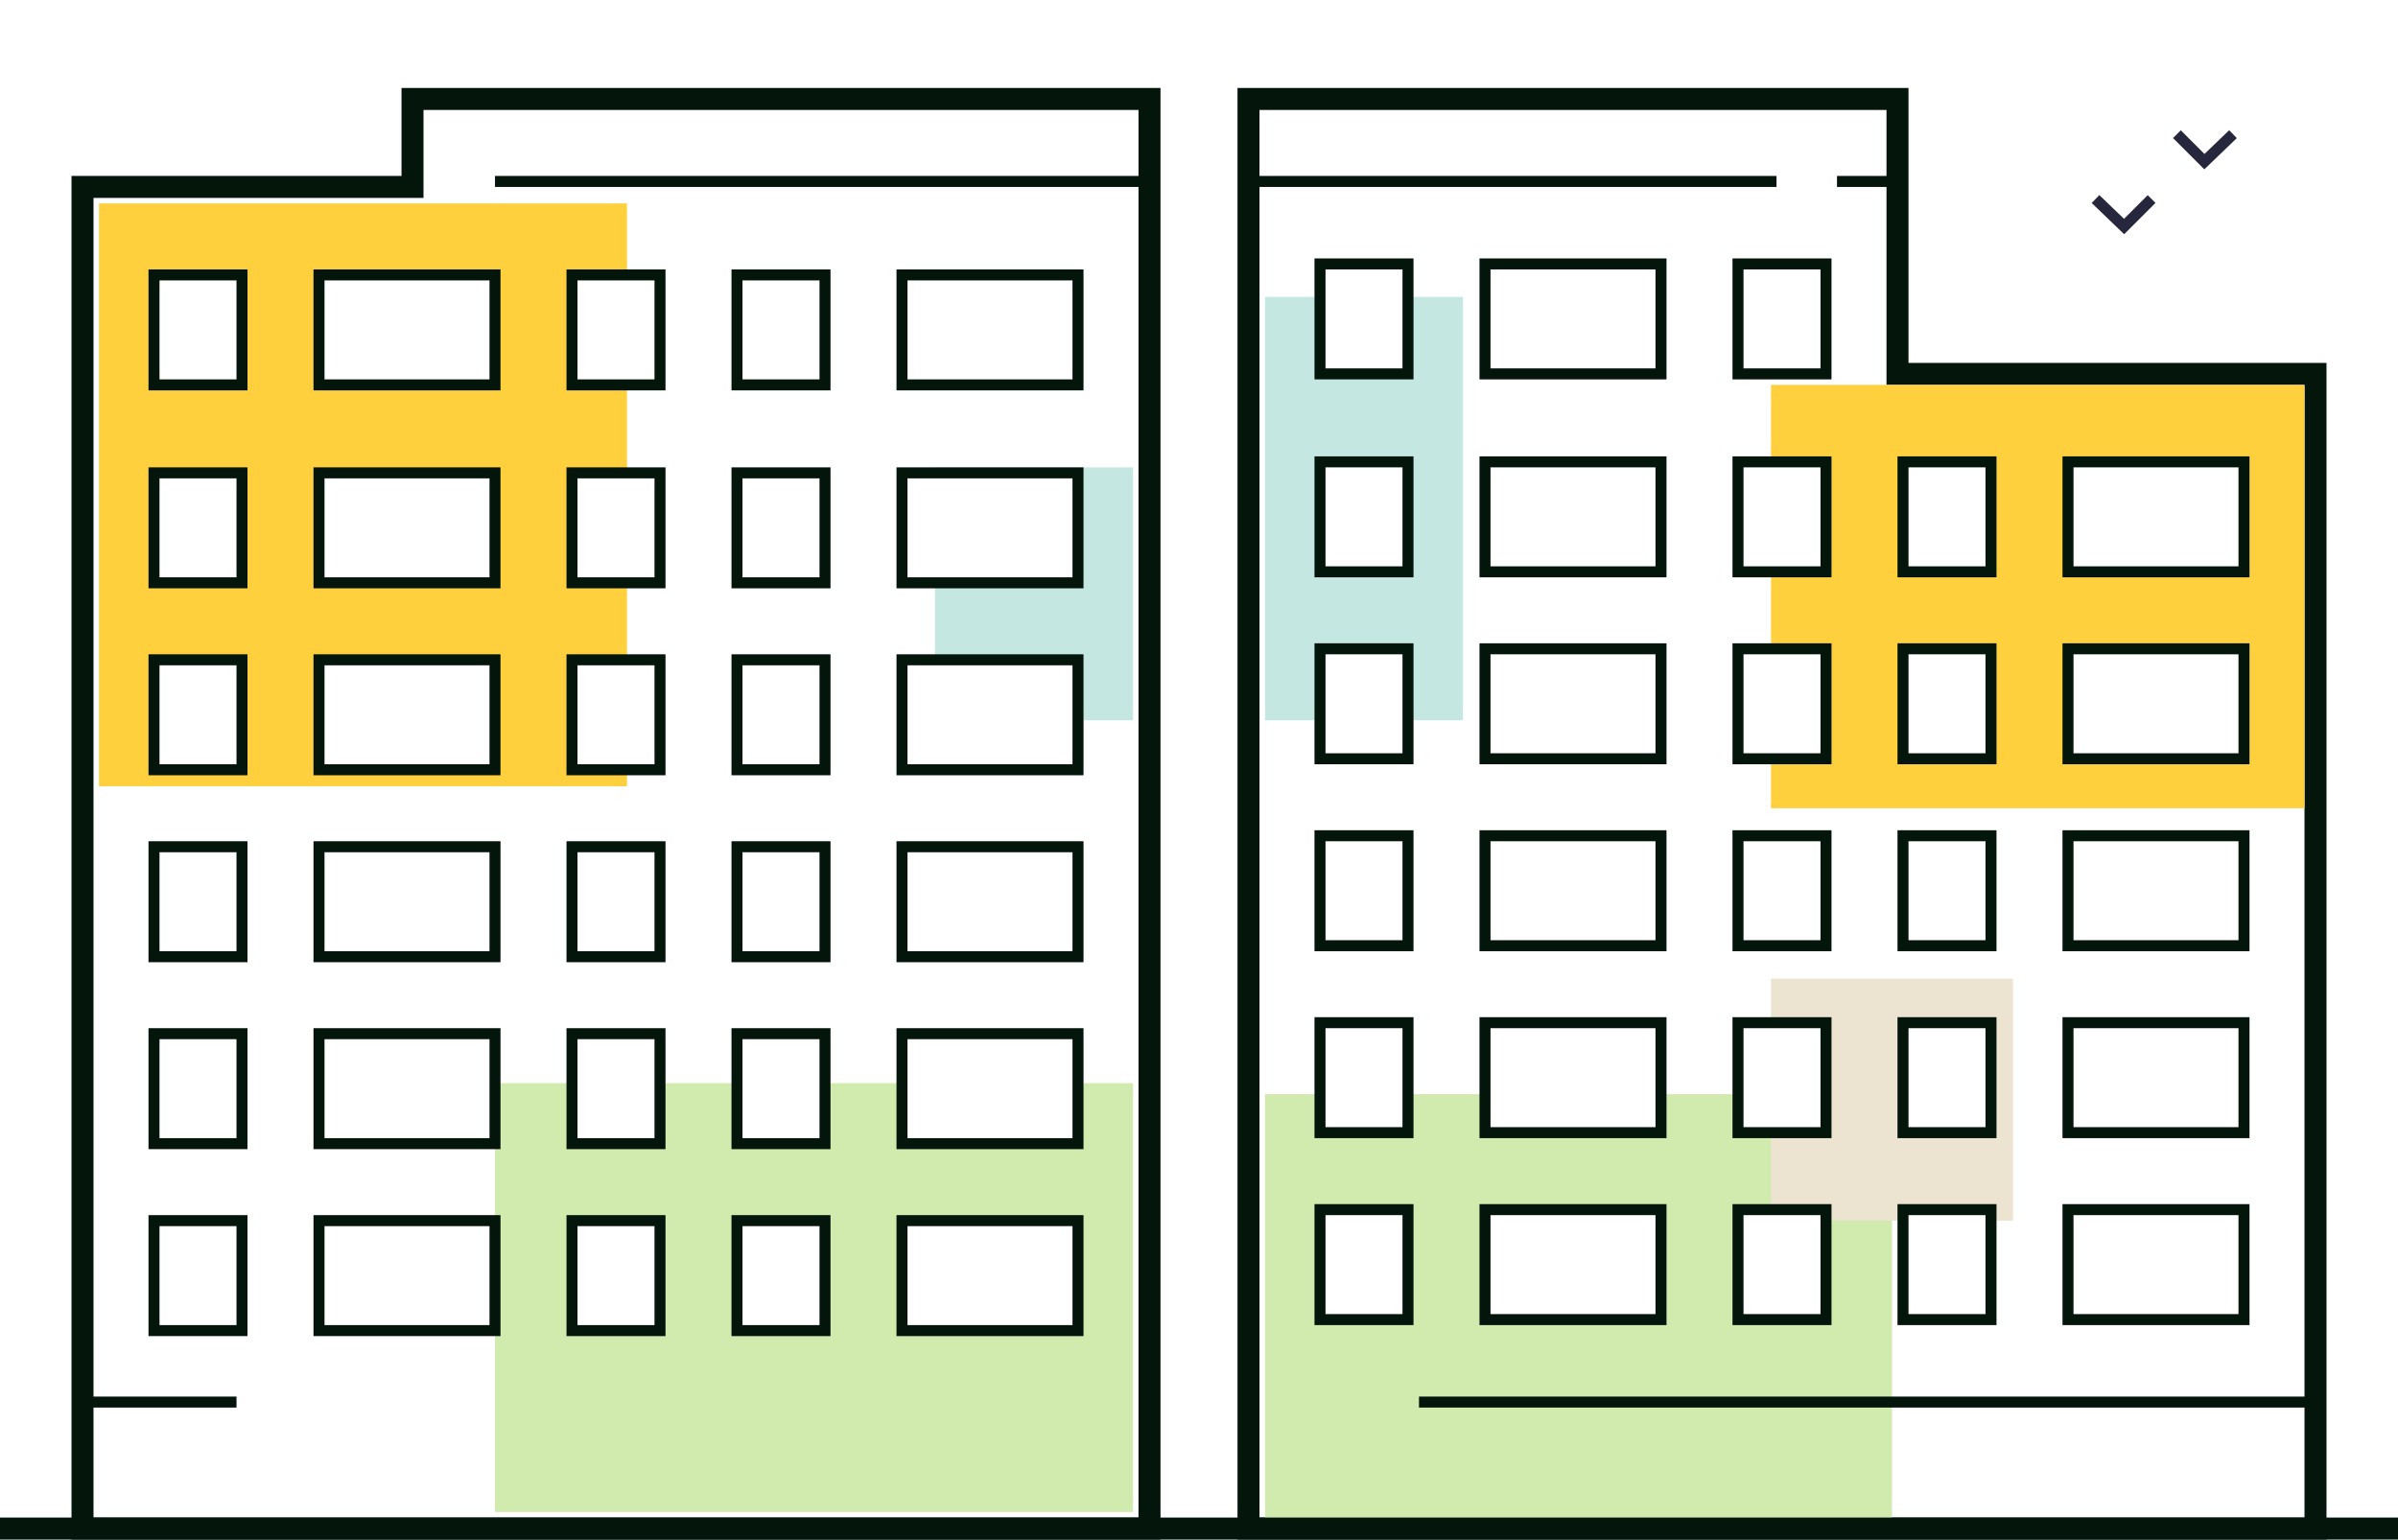 <svg width="218" height="140" viewBox="0 0 218 140" fill="none" xmlns="http://www.w3.org/2000/svg">
<path d="M218 0H0V140H218V0Z" fill="white"/>
<path d="M172.5 9V34H210.5V139H147.5H113.5V9H172.5Z" fill="white" stroke="#04150C" stroke-width="2" stroke-miterlimit="10"/>
<path d="M37.5 9V17H7.5V139H62.5H104.5V9H37.5Z" fill="white" stroke="#04150C" stroke-width="2" stroke-miterlimit="10"/>
<path d="M209.5 35H161V73.5H209.5V35Z" fill="#FFD03E"/>
<path d="M57 18.5H9V71.5H57V18.5Z" fill="#FFD03E"/>
<path d="M133 27H115V65.5H133V27Z" fill="#C5E7E1"/>
<path d="M103 42.5H85V65.5H103V42.5Z" fill="#C5E7E1"/>
<path d="M172 99.5H115V138.5H172V99.5Z" fill="#D1EAAD"/>
<path d="M103 98.5H45V137.5H103V98.5Z" fill="#D1EAAD"/>
<path d="M128 59H120V69H128V59Z" fill="white" stroke="#04150C" stroke-miterlimit="10"/>
<path d="M166 59H158V69H166V59Z" fill="white" stroke="#04150C" stroke-miterlimit="10"/>
<path d="M183 89H161V111H183V89Z" fill="#ECE3D1"/>
<path d="M151 59H135V69H151V59Z" fill="white" stroke="#04150C" stroke-miterlimit="10"/>
<path d="M128 42H120V52H128V42Z" fill="white" stroke="#04150C" stroke-miterlimit="10"/>
<path d="M166 42H158V52H166V42Z" fill="white" stroke="#04150C" stroke-miterlimit="10"/>
<path d="M151 42H135V52H151V42Z" fill="white" stroke="#04150C" stroke-miterlimit="10"/>
<path d="M128 24H120V34H128V24Z" fill="white" stroke="#04150C" stroke-miterlimit="10"/>
<path d="M166 24H158V34H166V24Z" fill="white" stroke="#04150C" stroke-miterlimit="10"/>
<path d="M151 24H135V34H151V24Z" fill="white" stroke="#04150C" stroke-miterlimit="10"/>
<path d="M181 59H173V69H181V59Z" fill="white" stroke="#04150C" stroke-miterlimit="10"/>
<path d="M204 59H188V69H204V59Z" fill="white" stroke="#04150C" stroke-miterlimit="10"/>
<path d="M181 42H173V52H181V42Z" fill="white" stroke="#04150C" stroke-miterlimit="10"/>
<path d="M204 42H188V52H204V42Z" fill="white" stroke="#04150C" stroke-miterlimit="10"/>
<path d="M128 76H120V86H128V76Z" fill="white" stroke="#04150C" stroke-miterlimit="10"/>
<path d="M166 76H158V86H166V76Z" fill="white" stroke="#04150C" stroke-miterlimit="10"/>
<path d="M151 76H135V86H151V76Z" fill="white" stroke="#04150C" stroke-miterlimit="10"/>
<path d="M181 76H173V86H181V76Z" fill="white" stroke="#04150C" stroke-miterlimit="10"/>
<path d="M204 76H188V86H204V76Z" fill="white" stroke="#04150C" stroke-miterlimit="10"/>
<path d="M128 93H120V103H128V93Z" fill="white" stroke="#04150C" stroke-miterlimit="10"/>
<path d="M166 93H158V103H166V93Z" fill="white" stroke="#04150C" stroke-miterlimit="10"/>
<path d="M151 93H135V103H151V93Z" fill="white" stroke="#04150C" stroke-miterlimit="10"/>
<path d="M181 93H173V103H181V93Z" fill="white" stroke="#04150C" stroke-miterlimit="10"/>
<path d="M204 93H188V103H204V93Z" fill="white" stroke="#04150C" stroke-miterlimit="10"/>
<path d="M128 110H120V120H128V110Z" fill="white" stroke="#04150C" stroke-miterlimit="10"/>
<path d="M166 110H158V120H166V110Z" fill="white" stroke="#04150C" stroke-miterlimit="10"/>
<path d="M151 110H135V120H151V110Z" fill="white" stroke="#04150C" stroke-miterlimit="10"/>
<path d="M181 110H173V120H181V110Z" fill="white" stroke="#04150C" stroke-miterlimit="10"/>
<path d="M204 110H188V120H204V110Z" fill="white" stroke="#04150C" stroke-miterlimit="10"/>
<path d="M22 60H14V70H22V60Z" fill="white" stroke="#04150C" stroke-miterlimit="10"/>
<path d="M60 60H52V70H60V60Z" fill="white" stroke="#04150C" stroke-miterlimit="10"/>
<path d="M45 60H29V70H45V60Z" fill="white" stroke="#04150C" stroke-miterlimit="10"/>
<path d="M22 43H14V53H22V43Z" fill="white" stroke="#04150C" stroke-miterlimit="10"/>
<path d="M60 43H52V53H60V43Z" fill="white" stroke="#04150C" stroke-miterlimit="10"/>
<path d="M45 43H29V53H45V43Z" fill="white" stroke="#04150C" stroke-miterlimit="10"/>
<path d="M22 25H14V35H22V25Z" fill="white" stroke="#04150C" stroke-miterlimit="10"/>
<path d="M60 25H52V35H60V25Z" fill="white" stroke="#04150C" stroke-miterlimit="10"/>
<path d="M45 25H29V35H45V25Z" fill="white" stroke="#04150C" stroke-miterlimit="10"/>
<path d="M75 60H67V70H75V60Z" fill="white" stroke="#04150C" stroke-miterlimit="10"/>
<path d="M98 60H82V70H98V60Z" fill="white" stroke="#04150C" stroke-miterlimit="10"/>
<path d="M75 43H67V53H75V43Z" fill="white" stroke="#04150C" stroke-miterlimit="10"/>
<path d="M98 43H82V53H98V43Z" fill="white" stroke="#04150C" stroke-miterlimit="10"/>
<path d="M75 25H67V35H75V25Z" fill="white" stroke="#04150C" stroke-miterlimit="10"/>
<path d="M98 25H82V35H98V25Z" fill="white" stroke="#04150C" stroke-miterlimit="10"/>
<path d="M22 77H14V87H22V77Z" fill="white" stroke="#04150C" stroke-miterlimit="10"/>
<path d="M60 77H52V87H60V77Z" fill="white" stroke="#04150C" stroke-miterlimit="10"/>
<path d="M45 77H29V87H45V77Z" fill="white" stroke="#04150C" stroke-miterlimit="10"/>
<path d="M75 77H67V87H75V77Z" fill="white" stroke="#04150C" stroke-miterlimit="10"/>
<path d="M98 77H82V87H98V77Z" fill="white" stroke="#04150C" stroke-miterlimit="10"/>
<path d="M22 94H14V104H22V94Z" fill="white" stroke="#04150C" stroke-miterlimit="10"/>
<path d="M60 94H52V104H60V94Z" fill="white" stroke="#04150C" stroke-miterlimit="10"/>
<path d="M45 94H29V104H45V94Z" fill="white" stroke="#04150C" stroke-miterlimit="10"/>
<path d="M75 94H67V104H75V94Z" fill="white" stroke="#04150C" stroke-miterlimit="10"/>
<path d="M98 94H82V104H98V94Z" fill="white" stroke="#04150C" stroke-miterlimit="10"/>
<path d="M22 111H14V121H22V111Z" fill="white" stroke="#04150C" stroke-miterlimit="10"/>
<path d="M60 111H52V121H60V111Z" fill="white" stroke="#04150C" stroke-miterlimit="10"/>
<path d="M45 111H29V121H45V111Z" fill="white" stroke="#04150C" stroke-miterlimit="10"/>
<path d="M75 111H67V121H75V111Z" fill="white" stroke="#04150C" stroke-miterlimit="10"/>
<path d="M98 111H82V121H98V111Z" fill="white" stroke="#04150C" stroke-miterlimit="10"/>
<path d="M114 16.5H161.5" stroke="#04150C" stroke-miterlimit="10"/>
<path d="M45 16.5H104.5" stroke="#04150C" stroke-miterlimit="10"/>
<path d="M167 16.5H172.5" stroke="#04150C" stroke-miterlimit="10"/>
<path d="M129 127.5H210.5" stroke="#04150C" stroke-miterlimit="10"/>
<path d="M8 127.5H21.5" stroke="#04150C" stroke-miterlimit="10"/>
<path d="M218 138H0V140H218V138Z" fill="#04150C"/>
<path d="M190.5 18.1L193.1 20.6L195.6 18.1" stroke="#26273D" stroke-miterlimit="10"/>
<path d="M197.9 12.2L200.4 14.7L203 12.2" stroke="#26273D" stroke-miterlimit="10"/>
</svg>
